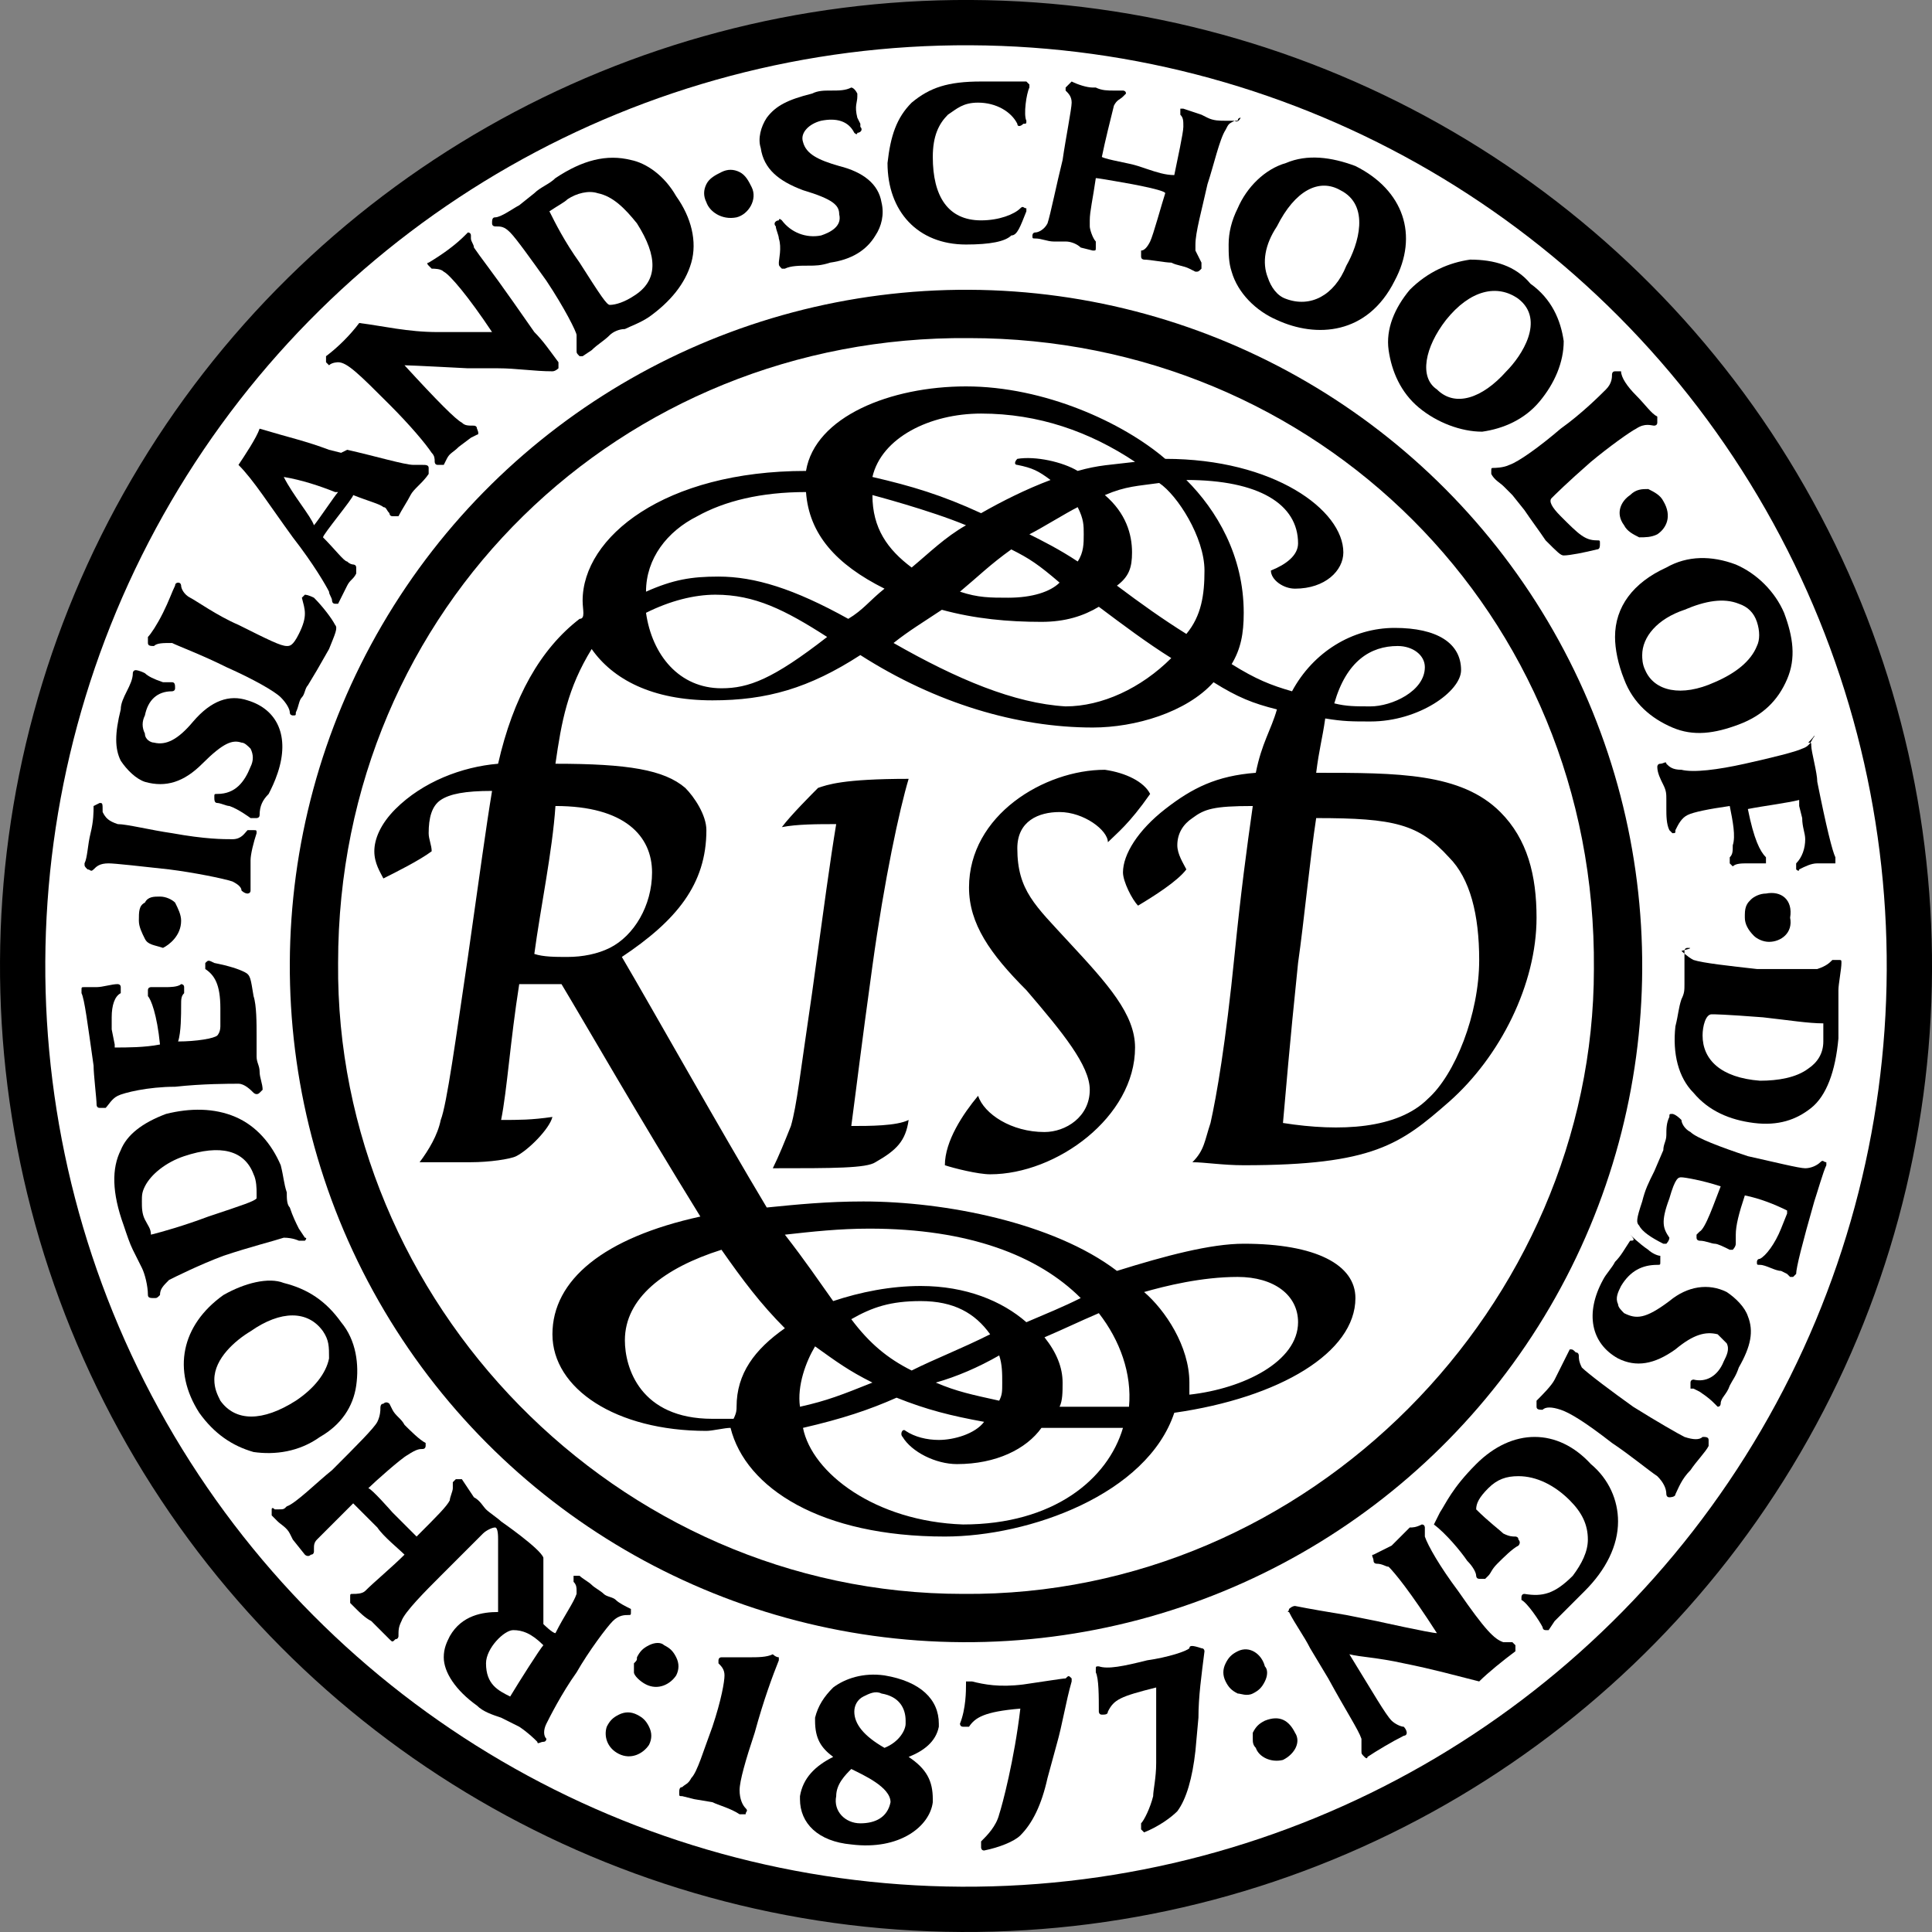 <?xml version="1.0" encoding="utf-8"?>
<!-- Generator: Adobe Illustrator 20.1.0, SVG Export Plug-In . SVG Version: 6.00 Build 0)  -->
<svg version="1.1" id="Layer_1" xmlns="http://www.w3.org/2000/svg" xmlns:xlink="http://www.w3.org/1999/xlink" x="0px" y="0px"
	 width="100%" height="100%" viewBox="0 0 64 64" enable-background="new 0 0 64 64" xml:space="preserve">
<rect x="0" y="0" width="64" height="64" fill="#808080" stroke="none"/>
<g>
	<ellipse transform="matrix(4.889833e-03 -1 1 4.889833e-03 -0.156 63.843)" cx="32" cy="32" rx="32" ry="32"/>
	
		<ellipse transform="matrix(4.889636e-03 -1 1 4.889636e-03 -0.156 63.843)" fill="#FFFFFF" cx="32" cy="32" rx="30.5" ry="30.5"/>
	<ellipse transform="matrix(4.889574e-03 -1 1 4.889574e-03 -0.156 63.843)" cx="32" cy="32" rx="22.4" ry="22.4"/>
	<path fill="#FFFFFF" d="M31.9,52.8c11.5,0.1,20.9-9.6,20.9-20.7c0.1-11.8-9.2-20.9-20.7-20.9c-11.5-0.1-20.9,8.9-20.9,20.7
		C11.1,43.1,20.4,52.8,31.9,52.8z"/>
	<g>
		<g>
			<path d="M23.9,5.7c-0.2,0.1-0.4,0.2-0.5,0.4c-0.1,0.2-0.1,0.4,0,0.6c0.1,0.3,0.5,0.6,1,0.5c0.4-0.1,0.7-0.6,0.5-1
				c-0.1-0.2-0.2-0.4-0.4-0.5C24.3,5.6,24.1,5.6,23.9,5.7z"/>
			<g>
				<path d="M14.6,52.2c0.7-0.7,1.3-1.3,1.4-1.4c0.1-0.1,0.3-0.2,0.4-0.2c0.1,0,0.1,0.3,0.1,0.4c0,0.8,0,1.4,0,2c0,0,0,0.3,0,0.4
					c-0.5,0-1.2,0.1-1.6,0.8c-0.1,0.2-0.2,0.4-0.2,0.7c0,0.5,0.4,1.1,1.1,1.6c0.2,0.2,0.5,0.3,0.8,0.4l0.6,0.3
					c0.3,0.2,0.5,0.4,0.6,0.5c0,0.1,0.1,0,0.2,0c0.1,0,0.1-0.1,0.1-0.1c-0.1-0.1-0.1-0.3,0-0.5c0.1-0.2,0.5-1,1-1.7
					c0.4-0.7,1-1.5,1.2-1.7c0.2-0.2,0.4-0.2,0.5-0.2c0.1,0,0.1,0,0.1-0.1c0-0.1,0-0.1,0-0.1c-0.2-0.1-0.4-0.2-0.5-0.3
					c-0.1-0.1-0.3-0.1-0.4-0.2c-0.1-0.1-0.3-0.2-0.4-0.3c-0.1-0.1-0.3-0.2-0.4-0.3c0,0-0.1,0-0.2,0c0,0,0,0.1,0,0.1c0,0,0,0.1,0,0.1
					c0.1,0.1,0.1,0.2,0.1,0.3c0,0,0,0.1,0,0.1c-0.1,0.3-0.4,0.7-0.7,1.3c-0.1,0-0.4-0.3-0.4-0.3c0-0.2,0-0.6,0-0.9
					c0-0.5,0-1.1,0-1.3c-0.1-0.3-1.4-1.2-1.4-1.2c-0.1-0.1-0.4-0.3-0.5-0.4c-0.1-0.1-0.2-0.3-0.4-0.4L15.3,49c0,0-0.1,0-0.2,0
					c0,0-0.1,0.1-0.1,0.1c0,0,0,0,0,0c0,0,0,0.1,0,0.2c0,0.1-0.1,0.3-0.1,0.4c-0.1,0.2-0.4,0.5-1.1,1.2c-0.1-0.1-0.8-0.8-0.8-0.8
					c0,0-0.7-0.8-0.8-0.8c0.2-0.2,1.1-1,1.3-1.1C13.8,48,13.9,48,14,48l0,0h0c0.1,0,0.1-0.1,0.1-0.1c0-0.1,0-0.1,0-0.1
					c-0.2-0.1-0.5-0.4-0.7-0.6c-0.1-0.2-0.3-0.3-0.4-0.5l-0.1-0.2c0,0-0.1-0.1-0.2,0c-0.1,0-0.1,0.1-0.1,0.2l0,0l0,0
					c0,0,0,0.2-0.1,0.4c-0.1,0.2-0.7,0.8-1.5,1.6c-0.5,0.4-1.2,1.1-1.5,1.2C9.4,50,9.4,50,9.2,50l-0.1,0C9,49.9,9,50,9,50
					c0,0.1,0,0.1,0,0.2c0,0,0.2,0.2,0.2,0.2c0.1,0.1,0.3,0.2,0.4,0.4c0,0,0.1,0.2,0.1,0.2l0.4,0.5c0,0,0.1,0.1,0.2,0
					c0.1,0,0.1-0.1,0.1-0.1c0,0,0,0,0,0c0,0,0-0.1,0-0.1c0-0.1,0-0.2,0.1-0.3c0.1-0.1,0.8-0.8,1.2-1.2c0.2,0.2,0.4,0.4,0.6,0.6
					l0.2,0.2c0.2,0.3,0.7,0.7,0.9,0.9c-0.4,0.4-1,0.9-1.3,1.2c-0.1,0.1-0.3,0.1-0.4,0.1c-0.1,0-0.1,0-0.1,0.1c0,0.1,0,0.1,0,0.2
					c0,0,0.2,0.2,0.2,0.2c0.1,0.1,0.3,0.3,0.5,0.4c0,0,0.1,0.1,0.1,0.1c0.2,0.2,0.4,0.4,0.5,0.5c0.1,0.1,0.1,0.1,0.2,0
					c0.1,0,0.1-0.1,0.1-0.1c0-0.2,0-0.3,0.1-0.5C13.4,53.4,14.1,52.7,14.6,52.2z"/>
				<path d="M7.4,42.9c-1.4,1-1.7,2.5-0.8,3.9c0.5,0.7,1.1,1.1,1.8,1.3c0.7,0.1,1.5,0,2.2-0.5c0.7-0.4,1.1-1,1.2-1.7
					c0.1-0.7,0-1.5-0.5-2.1c-0.5-0.7-1.1-1.1-1.9-1.3C8.9,42.3,8.1,42.5,7.4,42.9z M7.1,45.7c0-0.7,0.7-1.3,1.2-1.6
					c1-0.7,1.9-0.7,2.4,0c0.2,0.3,0.2,0.5,0.2,0.9c-0.1,0.5-0.5,1-1.1,1.4c-1.1,0.7-2,0.7-2.5,0C7.2,46.2,7.1,46,7.1,45.7z"/>
				<path d="M5.5,36.9L5.5,36.9c-0.8,0.3-1.3,0.7-1.5,1.2c-0.3,0.6-0.3,1.4,0.1,2.5c0.1,0.3,0.2,0.6,0.3,0.8l0.3,0.6
					c0.1,0.2,0.2,0.6,0.2,0.9C4.9,43,5,43,5.1,43c0.1,0,0.1,0,0.2-0.1c0-0.2,0.1-0.3,0.3-0.5c0.2-0.1,1-0.5,1.8-0.8
					c0.9-0.3,1.7-0.5,2-0.6c0.3,0,0.5,0.1,0.5,0.1c0.1,0,0.1,0,0.2,0c0,0,0.1-0.1,0-0.1c0,0-0.2-0.3-0.2-0.3
					c-0.1-0.2-0.2-0.4-0.3-0.7c-0.1-0.1-0.1-0.3-0.1-0.5c-0.1-0.3-0.1-0.5-0.2-0.9C9,37.9,8.5,37.3,7.8,37
					C7.1,36.7,6.3,36.7,5.5,36.9z M4.8,40.4L4.8,40.4c-0.1-0.2-0.1-0.4-0.1-0.6c0-0.2,0-0.3,0.1-0.5c0.2-0.4,0.7-0.8,1.3-1
					c1.2-0.4,2-0.2,2.3,0.6c0.1,0.2,0.1,0.5,0.1,0.6c0,0.1,0,0.1,0,0.2c-0.1,0.1-0.4,0.2-1.6,0.6c-0.8,0.3-1.5,0.5-1.9,0.6
					C5,40.7,4.9,40.6,4.8,40.4z"/>
				<path d="M6.8,31.9C6.8,31.9,6.8,31.9,6.8,31.9c0,0.1,0,0.2,0,0.2l0,0c0.3,0.2,0.5,0.5,0.5,1.3c0,0.3,0,0.5,0,0.6
					c0,0.2-0.1,0.3-0.1,0.3c-0.1,0.1-0.7,0.2-1.3,0.2C6,34.2,6,33.6,6,33.3c0-0.2,0-0.3,0.1-0.4c0,0,0,0,0-0.1c0-0.1,0-0.1,0-0.1
					c0-0.1-0.1-0.1-0.1-0.1c-0.1,0.1-0.4,0.1-0.5,0.1c-0.1,0-0.3,0-0.5,0c0,0-0.1,0-0.1,0.1c0,0,0,0,0,0.1c0,0.1,0,0.1,0,0.1
					c0.1,0.1,0.3,0.6,0.4,1.6c-0.5,0.1-1.1,0.1-1.5,0.1c0,0,0-0.1,0-0.1l-0.1-0.5c0-0.1,0-0.3,0-0.4c0-0.4,0.1-0.7,0.3-0.8
					c0,0,0,0,0-0.1c0,0,0-0.1,0-0.1c0-0.1-0.1-0.1-0.1-0.1c-0.2,0-0.5,0.1-0.7,0.1l-0.3,0l-0.1,0c-0.1,0-0.1,0-0.1,0.1
					c0,0,0,0.1,0,0.1c0.1,0.2,0.2,1,0.4,2.4c0,0.3,0.1,1.1,0.1,1.3c0,0,0,0.1,0.1,0.1c0.1,0,0.2,0,0.2,0c0.1-0.1,0.2-0.3,0.4-0.4
					c0.2-0.1,1-0.3,1.9-0.3c0.9-0.1,1.8-0.1,2.1-0.1c0.2,0,0.4,0.2,0.5,0.3c0,0,0.1,0.1,0.2,0c0,0,0.1-0.1,0.1-0.1
					c0-0.2-0.1-0.4-0.1-0.6c0-0.2-0.1-0.3-0.1-0.5l0-0.7c0-0.4,0-1-0.1-1.3c-0.1-0.6-0.1-0.7-0.3-0.8c-0.2-0.1-0.5-0.2-1-0.3
					C6.9,31.8,6.9,31.8,6.8,31.9z"/>
				<path d="M4.8,29.9c-0.2,0.1-0.2,0.3-0.2,0.6l0,0c0,0.2,0.1,0.4,0.2,0.6c0.1,0.2,0.3,0.2,0.6,0.3C5.6,31.3,6,31,6,30.5
					c0-0.2-0.1-0.4-0.2-0.6c-0.1-0.1-0.3-0.2-0.5-0.2C5.1,29.7,4.9,29.7,4.8,29.9z"/>
				<path d="M3.3,26.6c0,0-0.2,0.1-0.2,0.1l0,0c0,0.2,0,0.5-0.1,0.9c-0.1,0.4-0.1,0.8-0.2,1c0,0.1,0,0.1,0.1,0.2
					c0.1,0,0.1,0.1,0.2,0c0.1-0.1,0.2-0.2,0.5-0.2c0.2,0,1.1,0.1,2,0.2c0.8,0.1,1.8,0.3,2.1,0.4c0.2,0.1,0.3,0.2,0.3,0.3l0,0
					c0,0,0.1,0.1,0.2,0.1c0,0,0.1,0,0.1-0.1c0,0,0-0.4,0-0.4l0-0.6c0-0.2,0.1-0.6,0.2-0.9c0-0.1,0-0.1-0.1-0.1c-0.1,0-0.1,0-0.2,0
					c-0.1,0.1-0.2,0.3-0.5,0.3c-0.3,0-0.9,0-2-0.2c-0.7-0.1-1.5-0.3-1.8-0.3c-0.3-0.1-0.4-0.2-0.5-0.4C3.4,26.6,3.4,26.6,3.3,26.6z"
					/>
				<path d="M4.5,22.2c-0.1,0-0.1,0.1-0.1,0.1c0,0,0,0,0,0c0,0.2-0.1,0.4-0.2,0.6c-0.1,0.2-0.2,0.4-0.2,0.6c-0.2,0.8-0.2,1.3,0,1.7
					c0.2,0.3,0.5,0.6,0.8,0.7c0.7,0.2,1.3,0,1.9-0.6c0.7-0.7,1-0.8,1.3-0.7c0.1,0,0.2,0.1,0.3,0.2c0.1,0.2,0.1,0.4,0,0.6
					c-0.2,0.5-0.5,0.9-1.1,0.9c-0.1,0-0.1,0-0.1,0.1c0,0.1,0,0.2,0.1,0.2l0,0l0,0c0.1,0,0.3,0.1,0.4,0.1c0.3,0.1,0.7,0.4,0.7,0.4
					c0.1,0,0.1,0,0.2,0c0,0,0.1,0,0.1-0.1c0-0.3,0.1-0.5,0.3-0.7c0.1-0.2,0.2-0.4,0.3-0.7c0.4-1.2,0-2.1-1-2.4
					c-0.6-0.2-1.2,0-1.8,0.7c-0.5,0.6-0.9,0.8-1.3,0.7c-0.1,0-0.3-0.1-0.3-0.3c-0.1-0.2-0.1-0.4,0-0.6c0.1-0.5,0.4-0.8,0.9-0.8
					c0,0,0.1,0,0.1-0.1c0-0.1,0-0.2-0.1-0.2c0,0-0.1,0-0.1,0l-0.2,0c-0.3-0.1-0.5-0.2-0.6-0.3C4.6,22.2,4.5,22.2,4.5,22.2z"/>
				<path d="M10.1,19.7c0,0-0.1,0.1-0.1,0.1l0,0c0.1,0.4,0.2,0.6-0.1,1.2c-0.2,0.4-0.3,0.4-0.4,0.4c-0.2,0-0.6-0.2-1.6-0.7
					c-0.7-0.3-1.4-0.8-1.6-0.9C6.1,19.7,6,19.5,6,19.4c0,0,0-0.1-0.1-0.1c0,0-0.1,0-0.1,0.1c-0.1,0.2-0.2,0.5-0.4,0.9
					c-0.2,0.4-0.4,0.7-0.5,0.8c0,0,0,0.1,0,0.2c0,0.1,0.1,0.1,0.2,0.1c0.1-0.1,0.3-0.1,0.6-0.1c0.2,0.1,1,0.4,1.8,0.8
					c0.9,0.4,1.6,0.8,1.8,1c0.2,0.2,0.3,0.4,0.3,0.5c0,0.1,0.1,0.1,0.1,0.1c0.1,0,0.1,0,0.1-0.1c0.1-0.2,0.1-0.4,0.2-0.5
					c0.1-0.1,0.1-0.3,0.2-0.4l0.3-0.5l0.4-0.7c0.2-0.5,0.3-0.7,0.2-0.8c-0.1-0.2-0.4-0.6-0.7-0.9C10.2,19.7,10.1,19.7,10.1,19.7z"/>
				<path d="M8.6,14.2c-0.1,0.3-0.5,0.9-0.7,1.2l0,0l0,0c0.5,0.5,1,1.3,1.8,2.4c0.7,0.9,1.1,1.6,1.2,1.8c0,0.1,0.1,0.2,0.1,0.3
					c0,0,0,0.1,0.1,0.1c0,0,0.1,0,0.1,0c0.1-0.2,0.2-0.4,0.3-0.6c0.1-0.2,0.2-0.2,0.3-0.4c0,0,0-0.1,0-0.2c0-0.1-0.1-0.1-0.1-0.1
					c0,0-0.1,0-0.2-0.1c-0.1,0-0.4-0.4-0.8-0.8c0-0.1,1-1.3,1-1.4c0.5,0.2,0.9,0.3,1,0.4c0.1,0,0.1,0.1,0.2,0.2c0,0,0,0.1,0.1,0.1
					c0,0,0.1,0,0.2,0c0.1-0.2,0.3-0.5,0.4-0.7c0.1-0.2,0.4-0.4,0.6-0.7c0,0,0-0.1,0-0.2c0-0.1-0.1-0.1-0.2-0.1c-0.1,0-0.1,0-0.3,0
					c-0.3,0-1.3-0.3-2.2-0.5L11.3,15l-0.4-0.1C10.1,14.6,9.6,14.5,8.6,14.2L8.6,14.2L8.6,14.2z M9.4,15.8c0.6,0.1,1.2,0.3,1.7,0.5
					c0,0,0.1,0,0.1,0c-0.1,0.1-0.7,1-0.8,1.1C10.3,17.1,9.7,16.4,9.4,15.8z"/>
				<path d="M15.4,7.8L15.4,7.8c-0.3,0.3-0.7,0.6-1.2,0.9c0,0-0.1,0,0,0.1c0,0,0.1,0.1,0.1,0.1c0.1,0,0.3,0,0.4,0.1
					c0.2,0.1,0.8,0.8,1.6,2c-0.4,0-0.9,0-1.8,0c-1,0-1.8-0.2-2.6-0.3l0,0l0,0c-0.3,0.4-0.7,0.8-1.1,1.1c0,0,0,0.1,0,0.2
					c0,0,0.1,0.1,0.1,0.1c0.1-0.1,0.3-0.1,0.3-0.1c0.3,0,0.7,0.4,1.7,1.4c0.7,0.7,1.2,1.3,1.4,1.6c0.1,0.1,0.1,0.2,0.1,0.3
					c0,0,0,0.1,0.1,0.1c0.1,0,0.1,0,0.2,0c0,0,0.1-0.2,0.1-0.2c0.1-0.2,0.2-0.2,0.4-0.4l0.4-0.3l0.2-0.1c0.1,0,0-0.2,0-0.2
					c0-0.1-0.1-0.1-0.1-0.1c-0.2,0-0.3,0-0.4-0.1c-0.2-0.1-0.8-0.7-1.9-1.9c0.2,0,2.1,0.1,2.1,0.1c0,0,1,0,1,0
					c0.6,0,1.2,0.1,1.8,0.1c0.1,0,0.2-0.1,0.2-0.1c0,0,0-0.1,0-0.1c0,0,0,0,0-0.1c-0.3-0.4-0.5-0.7-0.8-1l-0.7-1
					c-0.7-1-1.1-1.5-1.3-1.8c0-0.1-0.1-0.2-0.1-0.3c0,0,0-0.1,0-0.1c0,0,0,0,0,0c0-0.1-0.1-0.1-0.1-0.1C15.4,7.8,15.4,7.8,15.4,7.8z
					"/>
				<path d="M18.4,5.9L18.4,5.9c-0.2,0.2-0.5,0.3-0.7,0.5l-0.5,0.4c-0.2,0.1-0.6,0.4-0.8,0.4c-0.1,0-0.1,0.1-0.1,0.2
					c0,0.1,0.1,0.1,0.1,0.1c0.2,0,0.3,0,0.5,0.2c0.2,0.2,0.7,0.9,1.2,1.6c0.6,0.9,1,1.7,1,1.8c0,0.3,0,0.5,0,0.5
					c0,0.1,0,0.1,0.1,0.2c0,0,0.1,0,0.1,0c0,0,0.3-0.2,0.3-0.2c0.2-0.2,0.4-0.3,0.6-0.5c0.1-0.1,0.3-0.2,0.5-0.2
					c0.2-0.1,0.5-0.2,0.8-0.4c0.7-0.5,1.2-1.1,1.4-1.8c0.2-0.7,0-1.5-0.5-2.2c-0.4-0.7-1-1.1-1.5-1.2C20.1,5.1,19.3,5.3,18.4,5.9z
					 M18.8,6.6c0.3-0.2,0.7-0.3,1-0.2c0.5,0.1,0.9,0.5,1.3,1c0.7,1.1,0.7,1.9-0.1,2.4c-0.3,0.2-0.6,0.3-0.8,0.3h0
					c-0.1,0-0.3-0.3-1-1.4c-0.5-0.7-0.8-1.3-1-1.7C18.5,6.8,18.7,6.7,18.8,6.6z"/>
				<path d="M28.2,2.9L28.2,2.9C28,3,27.8,3,27.5,3c-0.2,0-0.4,0-0.6,0.1c-0.8,0.2-1.2,0.4-1.5,0.8c-0.2,0.3-0.3,0.7-0.2,1
					c0.1,0.7,0.6,1.1,1.4,1.4c1,0.3,1.2,0.5,1.2,0.8c0.1,0.4-0.3,0.6-0.6,0.7c-0.5,0.1-1-0.1-1.3-0.5c0,0-0.1-0.1-0.1,0
					c-0.1,0-0.2,0.1-0.1,0.2l0,0l0,0c0,0.1,0.1,0.3,0.1,0.4c0.1,0.3,0,0.7,0,0.8c0,0.1,0,0.1,0.1,0.2c0,0,0.1,0,0.1,0
					c0.2-0.1,0.5-0.1,0.8-0.1c0.2,0,0.4,0,0.7-0.1c0.7-0.1,1.2-0.4,1.5-0.9c0.2-0.3,0.3-0.7,0.2-1.1c-0.1-0.6-0.6-1-1.4-1.2
					c-0.7-0.2-1.1-0.4-1.2-0.8c-0.1-0.3,0.2-0.6,0.6-0.7c0.5-0.1,0.9,0,1.1,0.4c0,0,0.1,0.1,0.1,0c0.1,0,0.2-0.1,0.1-0.2
					c0,0,0-0.1,0-0.1l-0.1-0.2c-0.1-0.4,0-0.5,0-0.7c0,0,0-0.1,0-0.1C28.3,2.9,28.2,2.9,28.2,2.9z"/>
				<path d="M34,2.7L34,2.7L34,2.7l-0.3,0l-0.5,0l-0.7,0c-1.1,0-1.7,0.2-2.3,0.7c-0.5,0.5-0.7,1.1-0.8,2c0,1.6,1,2.7,2.6,2.7
					c0.8,0,1.3-0.1,1.5-0.3C33.7,7.8,33.8,7.5,34,7C34,7,34,7,34,6.9c-0.1,0-0.1-0.1-0.2,0c-0.2,0.2-0.7,0.4-1.3,0.4
					c-1.1,0-1.6-0.8-1.6-2.1c0-0.7,0.2-1.1,0.5-1.4c0.3-0.2,0.5-0.4,1-0.4c0.6,0,1.1,0.3,1.3,0.7c0,0.1,0.1,0.1,0.2,0
					C34,4.1,34,4.1,34,4c-0.1-0.2,0-0.9,0.1-1.1c0,0,0-0.1,0-0.1C34.1,2.8,34,2.7,34,2.7z"/>
				<path d="M35.3,2.9c0,0,0,0.1,0,0.1l0,0c0.1,0.1,0.2,0.2,0.2,0.4c0,0.2-0.2,1.2-0.3,1.9c-0.2,0.8-0.4,1.8-0.5,2.1
					c-0.1,0.2-0.3,0.3-0.4,0.3c-0.1,0-0.1,0.1-0.1,0.1c0,0.1,0,0.1,0.1,0.1c0.2,0,0.4,0.1,0.6,0.1c0.1,0,0.3,0,0.4,0
					c0.2,0,0.4,0.1,0.5,0.2l0.4,0.1c0.1,0,0.1,0,0.1-0.1c0,0,0,0,0-0.1c0,0,0-0.1,0-0.1c-0.1-0.1-0.2-0.4-0.2-0.5c0-0.1,0-0.1,0-0.2
					c0-0.3,0.1-0.7,0.2-1.4c0.1,0,1.2,0.2,1.2,0.2c0,0,1.1,0.2,1.1,0.3c-0.1,0.3-0.4,1.4-0.5,1.6c-0.1,0.2-0.2,0.3-0.3,0.3l0,0l0,0
					c0,0,0,0.1,0,0.1c0,0,0,0.1,0,0.1c0,0.1,0.1,0.1,0.1,0.1c0.2,0,0.7,0.1,0.9,0.1c0.2,0.1,0.4,0.1,0.6,0.2l0.2,0.1
					c0.1,0,0.1,0,0.2-0.1c0,0,0-0.1,0-0.1c0,0,0-0.1,0-0.1l0,0l0,0c0,0-0.1-0.2-0.2-0.4c0,0,0-0.1,0-0.2c0-0.4,0.2-1.1,0.4-2
					c0.2-0.6,0.4-1.5,0.6-1.8c0.1-0.2,0.1-0.2,0.3-0.3l0.1,0c0,0,0-0.1,0.1-0.1c0,0,0,0,0,0C41,4.1,40.9,4,40.9,4c0,0-0.3,0-0.3,0
					c-0.2,0-0.4,0-0.6-0.1l-0.2-0.1l-0.6-0.2c-0.1,0-0.1,0-0.1,0c0,0,0,0.1,0,0.1c0,0,0,0.1,0,0.1c0.1,0.1,0.1,0.2,0.1,0.4
					c0,0,0,0,0,0c0,0.2-0.2,1.1-0.3,1.6c-0.3,0-0.6-0.1-0.9-0.2l-0.3-0.1c-0.3-0.1-1-0.2-1.2-0.3c0.1-0.5,0.3-1.3,0.4-1.7
					c0.1-0.2,0.2-0.2,0.3-0.3c0,0,0.1-0.1,0.1-0.1c0,0,0,0,0,0c0-0.1-0.1-0.1-0.1-0.1l0,0l-0.3,0c-0.2,0-0.4,0-0.6-0.1
					c0,0-0.1,0-0.1,0c-0.2,0-0.5-0.1-0.7-0.2C35.4,2.8,35.3,2.9,35.3,2.9z"/>
				<path d="M42.6,5.4c-0.7,0.2-1.3,0.8-1.6,1.5c-0.2,0.4-0.3,0.8-0.3,1.2c0,0.3,0,0.6,0.1,0.9c0.2,0.7,0.8,1.3,1.5,1.6
					c1.3,0.6,3,0.5,3.9-1.3c0.8-1.5,0.3-3-1.3-3.8C44.1,5.2,43.3,5.1,42.6,5.4z M42.6,9.9c-0.3-0.1-0.5-0.4-0.6-0.7
					c-0.2-0.5-0.1-1.1,0.3-1.7c0.6-1.2,1.4-1.6,2.1-1.2c1,0.5,0.6,1.8,0.2,2.5C44.2,9.8,43.4,10.2,42.6,9.9L42.6,9.9L42.6,9.9z"/>
				<path d="M48.7,8.6c-0.7,0.1-1.4,0.4-2,1c-0.5,0.6-0.8,1.3-0.7,2c0.1,0.7,0.4,1.4,1,1.9c0.6,0.5,1.4,0.8,2.1,0.8
					c0.7-0.1,1.4-0.4,1.9-1c0.5-0.6,0.8-1.3,0.8-2c-0.1-0.7-0.4-1.4-1.1-1.9C50.2,8.8,49.5,8.6,48.7,8.6z M47.9,10.6
					c0.8-1,1.7-1.2,2.4-0.7c0.9,0.7,0.1,1.9-0.4,2.4c-0.8,0.9-1.7,1.2-2.3,0.6l0,0C47,12.5,47.2,11.5,47.9,10.6z"/>
				<path d="M53.5,12.3c-0.1,0-0.1,0.1-0.1,0.1l0,0c0,0.1,0,0.3-0.2,0.5c-0.2,0.2-0.8,0.8-1.5,1.3c-0.7,0.6-1.4,1.1-1.7,1.2
					c-0.2,0.1-0.5,0.1-0.5,0.1c-0.1,0-0.1,0-0.1,0.1c0,0,0,0.1,0,0.1c0.1,0.2,0.3,0.3,0.4,0.4c0.1,0.1,0.2,0.2,0.3,0.3l0.4,0.5
					c0.2,0.3,0.5,0.7,0.7,1c0.4,0.4,0.5,0.5,0.6,0.5c0.2,0,0.7-0.1,1.1-0.2c0.1,0,0.1-0.1,0.1-0.2c0-0.1,0-0.1-0.1-0.1
					c-0.4,0-0.6-0.2-1.2-0.8c-0.3-0.3-0.4-0.5-0.3-0.6c0.1-0.1,0.5-0.5,1.3-1.2c0.6-0.5,1.3-1,1.5-1.1c0.3-0.2,0.5-0.1,0.6-0.1
					c0,0,0.1,0,0.1-0.1c0,0,0-0.1,0-0.2c-0.2-0.1-0.4-0.4-0.7-0.7c-0.3-0.3-0.5-0.6-0.5-0.8C53.7,12.3,53.6,12.3,53.5,12.3z"/>
				<path d="M54,16.4c-0.3,0.2-0.5,0.6-0.2,1c0.1,0.2,0.3,0.3,0.5,0.4c0.2,0,0.4,0,0.6-0.1c0.3-0.2,0.5-0.6,0.2-1.1
					c-0.1-0.2-0.3-0.3-0.5-0.4C54.4,16.2,54.2,16.2,54,16.4z"/>
				<path d="M55.2,18.8c-1.1,0.5-1.7,1.3-1.7,2.3c0,0.4,0.1,0.9,0.3,1.4c0.3,0.8,0.9,1.3,1.6,1.6c0.7,0.3,1.4,0.2,2.2-0.1
					c0.8-0.3,1.3-0.8,1.6-1.5c0.3-0.7,0.2-1.4-0.1-2.2c-0.3-0.7-0.9-1.3-1.6-1.6C56.7,18.4,55.9,18.4,55.2,18.8z M54.4,21.7
					c0-0.6,0.5-1.2,1.4-1.5c0.7-0.3,1.3-0.4,1.8-0.2c0.3,0.1,0.5,0.3,0.6,0.6c0.1,0.3,0.1,0.6,0,0.8c-0.2,0.5-0.7,0.9-1.4,1.2
					c-1.1,0.5-2,0.3-2.3-0.4C54.4,22,54.4,21.8,54.4,21.7z"/>
				<path d="M60.1,24.4L60.1,24.4c-0.1,0.1-0.1,0.3-0.4,0.4c-0.2,0.1-1,0.3-1.9,0.5c-0.9,0.2-1.7,0.3-2.1,0.2
					c-0.3,0-0.4-0.1-0.5-0.2c0-0.1-0.1,0-0.2,0c-0.1,0-0.1,0.1-0.1,0.1c0,0.2,0.1,0.4,0.2,0.6c0.1,0.2,0.1,0.3,0.1,0.5l0,0.3
					c0,0.2,0,0.5,0.1,0.7c0,0,0.1,0.1,0.1,0.1c0.1,0,0.1,0,0.1-0.1c0.1-0.2,0.2-0.4,0.4-0.5c0.2-0.1,0.7-0.2,1.4-0.3
					c0.1,0.5,0.2,1,0.1,1.3c0,0.2,0,0.3-0.1,0.4c0,0,0,0,0,0.1c0,0,0,0.1,0,0.1c0.1,0.1,0.1,0.1,0.1,0.1c0.1-0.1,0.3-0.1,0.5-0.1
					c0.1,0,0.4,0,0.5,0c0,0,0.1,0,0.1,0c0,0,0-0.1,0-0.1c0,0,0-0.1,0-0.1c-0.2-0.2-0.4-0.6-0.6-1.6c0.5-0.1,1.3-0.2,1.7-0.3
					c0,0.1,0,0.2,0,0.2l0.1,0.4c0,0.3,0.1,0.5,0.1,0.7c0,0.3-0.1,0.6-0.3,0.8c0,0,0,0,0,0.1c0,0,0,0.1,0,0.1c0,0,0.1,0.1,0.1,0
					c0.2-0.1,0.4-0.2,0.6-0.2c0.1,0,0.3,0,0.5,0c0,0,0.1,0,0.1,0c0,0,0-0.1,0-0.2c-0.1-0.2-0.3-1-0.6-2.5c0-0.3-0.2-1-0.2-1.2
					c0-0.1,0-0.1-0.1-0.1C60.2,24.3,60.1,24.3,60.1,24.4z"/>
				<path d="M58.5,29.6c-0.2,0-0.4,0.1-0.5,0.2c-0.1,0.1-0.2,0.2-0.2,0.5c0,0,0,0.1,0,0.1c0,0.2,0.1,0.4,0.3,0.6
					c0.1,0.1,0.3,0.2,0.5,0.2c0.4,0,0.8-0.3,0.7-0.8C59.4,29.8,59,29.5,58.5,29.6z"/>
				<path d="M55.9,31.4c-0.1,0-0.1,0.1-0.1,0.1l0,0l0,0.4c0,0.2,0,0.5,0,0.7c0,0.2,0,0.3-0.1,0.5c-0.1,0.3-0.1,0.5-0.2,0.9
					c-0.1,0.9,0.1,1.7,0.6,2.2c0.5,0.6,1.2,0.9,2,1c0.8,0.1,1.4-0.1,1.9-0.5c0.5-0.4,0.8-1.2,0.9-2.3c0-0.3,0-0.6,0-0.9l0-0.7
					c0-0.2,0.1-0.7,0.1-0.9c0-0.1,0-0.1-0.1-0.1c-0.1,0-0.1,0-0.2,0c-0.1,0.1-0.2,0.2-0.5,0.3c-0.3,0-1.1,0-2,0
					c-0.9-0.1-1.8-0.2-2.1-0.3c-0.2-0.1-0.4-0.3-0.4-0.3C56.1,31.4,56,31.4,55.9,31.4z M58.3,35.8c-1.3-0.1-1.9-0.7-1.9-1.5
					c0-0.3,0.1-0.7,0.3-0.7c0.1,0,0.4,0,1.7,0.1c0.9,0.1,1.5,0.2,2,0.2c0,0.2,0,0.3,0,0.5c0,0,0,0.1,0,0.1c0,0.4-0.2,0.7-0.5,0.9
					C59.5,35.7,58.9,35.8,58.3,35.8z"/>
				<path d="M55.4,36.9c-0.1,0-0.1,0-0.1,0.1v0c-0.1,0.2-0.1,0.4-0.1,0.6c0,0.2-0.1,0.3-0.1,0.5l-0.3,0.7c-0.2,0.4-0.3,0.6-0.4,1
					c-0.2,0.6-0.2,0.7-0.1,0.8c0.1,0.2,0.4,0.4,0.8,0.6c0,0,0.1,0,0.1,0c0,0,0.1-0.1,0.1-0.2c-0.2-0.3-0.3-0.5,0-1.3
					c0.2-0.7,0.3-0.7,0.4-0.7c0.1,0,0.7,0.1,1.3,0.3c-0.2,0.5-0.5,1.4-0.7,1.5c0,0-0.1,0.1-0.1,0.1c0,0,0,0,0,0.1
					c0,0.1,0.1,0.1,0.1,0.1c0.2,0,0.4,0.1,0.5,0.1c0.1,0,0.3,0.1,0.5,0.2c0,0,0.1,0,0.1,0c0,0,0.1-0.1,0.1-0.2c0,0,0,0,0,0
					c0-0.1,0-0.2,0-0.3c0-0.3,0.1-0.7,0.3-1.3c0.5,0.1,1,0.3,1.4,0.5c0,0,0,0.1,0,0.1L59,40.7c-0.2,0.5-0.5,0.9-0.7,1
					c-0.1,0-0.1,0.1-0.1,0.1c0,0,0,0,0,0c0,0.1,0,0.1,0.1,0.1c0.2,0,0.5,0.2,0.7,0.2l0.2,0.1l0.1,0.1c0.1,0,0.1,0,0.1,0
					c0,0,0.1-0.1,0.1-0.1c0-0.2,0.2-1,0.6-2.4c0.1-0.3,0.3-1,0.4-1.2c0,0,0-0.1,0-0.1c-0.1,0-0.1-0.1-0.2,0
					c-0.1,0.1-0.3,0.2-0.5,0.2c-0.2,0-1-0.2-1.9-0.4c-0.9-0.3-1.7-0.6-1.9-0.8c-0.2-0.1-0.3-0.3-0.3-0.4
					C55.5,36.9,55.4,36.9,55.4,36.9z"/>
				<path d="M54,41.1C54,41.1,54,41.1,54,41.1L54,41.1c-0.2,0.3-0.3,0.5-0.5,0.7c-0.1,0.2-0.3,0.4-0.4,0.6c-0.6,1.1-0.4,2.1,0.5,2.6
					c0.6,0.3,1.2,0.2,1.9-0.3c0.6-0.5,1-0.6,1.4-0.5c0.1,0.1,0.2,0.2,0.3,0.3c0.1,0.2,0,0.4-0.1,0.6c-0.2,0.5-0.6,0.7-1,0.6
					c0,0-0.1,0-0.1,0.1c0,0.1,0,0.2,0,0.2c0,0,0.1,0,0.1,0l0.2,0.1c0.3,0.2,0.4,0.3,0.5,0.4c0,0,0.1,0.1,0.1,0.1
					c0.1,0,0.1-0.1,0.1-0.1c0-0.2,0.2-0.3,0.3-0.6c0.1-0.2,0.2-0.3,0.3-0.6c0.4-0.7,0.5-1.2,0.3-1.7c-0.1-0.3-0.4-0.6-0.7-0.8
					c-0.6-0.3-1.3-0.2-1.9,0.3c-0.8,0.6-1.1,0.6-1.5,0.4c-0.1-0.1-0.2-0.2-0.2-0.3c-0.1-0.2,0-0.4,0.1-0.6c0.3-0.5,0.7-0.7,1.2-0.7
					c0.1,0,0.1,0,0.1-0.1c0-0.1,0-0.2,0-0.2l0,0l0,0c-0.1,0-0.3-0.1-0.4-0.2c-0.3-0.2-0.6-0.5-0.6-0.5C54.2,41.1,54.1,41.1,54,41.1z
					"/>
				<path d="M52,44.7l-0.2,0.4l-0.3,0.6c-0.1,0.2-0.4,0.5-0.6,0.7c0,0,0,0.1,0,0.2c0,0.1,0.1,0.1,0.2,0.1c0.1-0.1,0.3-0.1,0.6,0
					c0.3,0.1,0.8,0.4,1.7,1.1c0.6,0.4,1.2,0.9,1.5,1.1c0.2,0.2,0.3,0.4,0.3,0.6c0,0,0,0.1,0.1,0.1c0,0,0.2,0,0.2-0.1
					c0.1-0.2,0.2-0.5,0.5-0.8c0.2-0.3,0.5-0.6,0.6-0.8c0,0,0-0.1,0-0.2c0-0.1-0.1-0.1-0.2-0.1c-0.1,0.1-0.3,0.1-0.6,0
					c-0.2-0.1-0.9-0.5-1.7-1c-0.7-0.5-1.5-1.1-1.7-1.3c-0.1-0.2-0.1-0.3-0.1-0.4l0,0c0,0,0-0.1-0.1-0.1C52.1,44.7,52.1,44.7,52,44.7
					z"/>
				<path d="M48.9,48.5L48.9,48.5c-0.8,0.8-1,1.3-1.2,1.6l-0.2,0.4l0,0c0.4,0.3,0.9,0.9,1.1,1.2c0.2,0.2,0.3,0.4,0.3,0.5
					c0,0,0,0.1,0.1,0.1c0,0,0.1,0,0.2,0l0,0l0.1-0.1c0.1-0.1,0.1-0.2,0.3-0.4c0.2-0.2,0.5-0.5,0.7-0.6c0,0,0.1-0.1,0-0.2
					c0-0.1-0.1-0.1-0.1-0.1c-0.1,0-0.2,0-0.4-0.1c-0.1-0.1-0.5-0.4-0.9-0.8c0-0.2,0.1-0.4,0.4-0.7c0.3-0.3,0.6-0.4,1-0.4
					c0.6,0,1.2,0.3,1.7,0.8c0.4,0.4,0.6,0.8,0.6,1.3c0,0.4-0.2,0.8-0.5,1.2c-0.6,0.6-1,0.7-1.6,0.6c-0.1,0-0.1,0.1-0.1,0.1
					c0,0.1,0,0.1,0,0.1c0.2,0.1,0.6,0.7,0.7,0.9c0,0,0,0.1,0.1,0.1c0,0,0.1,0,0.1,0l0.2-0.3l0.4-0.4l0.6-0.6
					c0.7-0.7,1.1-1.5,1.1-2.3c0-0.7-0.3-1.4-0.9-1.9C51.6,47.3,50.1,47.3,48.9,48.5z"/>
				<path d="M46.7,50.6L46.7,50.6l-0.2,0.2c-0.1,0.1-0.3,0.3-0.4,0.4l-0.4,0.2l-0.2,0.1c-0.1,0,0,0.1,0,0.2c0,0.1,0.1,0.1,0.1,0.1
					c0.2,0,0.3,0.1,0.4,0.1c0.2,0.2,0.7,0.8,1.6,2.2c-0.2,0-2-0.4-2-0.4l-1-0.2c-0.6-0.1-1.2-0.2-1.7-0.3c-0.1,0-0.2,0.1-0.2,0.1
					c0,0.1-0.1,0.1,0,0.1c0.2,0.4,0.5,0.8,0.7,1.2l0.6,1c0.6,1.1,1,1.7,1.1,2c0,0.2,0,0.3,0,0.4c0,0.1,0,0.1,0.1,0.2
					c0.1,0.1,0.1,0,0.1,0c0,0,0,0,0,0c0.3-0.2,0.8-0.5,1.2-0.7c0,0,0.1,0,0.1-0.1c0,0,0-0.1-0.1-0.2c-0.1,0-0.3-0.1-0.4-0.2
					c-0.2-0.2-0.6-0.9-1.4-2.2c0.4,0.1,0.9,0.1,1.8,0.3c1,0.2,1.7,0.4,2.5,0.6l0,0l0,0c0.3-0.3,0.8-0.7,1.2-1c0,0,0-0.1,0-0.2
					c0,0-0.1-0.1-0.1-0.1c-0.1,0-0.3,0-0.3,0c-0.3-0.1-0.6-0.4-1.5-1.7c-0.6-0.8-1-1.5-1.1-1.8c0-0.1,0-0.2,0-0.3c0,0,0-0.1-0.1-0.1
					C46.9,50.6,46.8,50.6,46.7,50.6z"/>
				<path d="M21.5,54.5c-0.2,0.1-0.3,0.2-0.4,0.4c0,0.1,0,0.1-0.1,0.2c0,0.1,0,0.2,0,0.3c0,0.1,0.2,0.3,0.4,0.4c0.4,0.2,0.8,0,1-0.3
					c0.1-0.2,0.1-0.4,0-0.6c-0.1-0.2-0.2-0.3-0.4-0.4C21.9,54.4,21.7,54.4,21.5,54.5z M20.5,56.8c-0.2,0.1-0.3,0.2-0.4,0.4l0,0
					c-0.1,0.3,0,0.7,0.4,0.9c0.4,0.2,0.8,0,1-0.3c0.1-0.2,0.1-0.4,0-0.6c-0.1-0.2-0.2-0.3-0.4-0.4C20.9,56.7,20.7,56.7,20.5,56.8z"
					/>
				<path d="M25.6,54.8L25.6,54.8c-0.2,0.1-0.5,0.1-0.8,0.1c-0.4,0-0.7,0-0.9,0c-0.1,0-0.1,0.1-0.1,0.1c0,0.1,0,0.1,0,0.1
					c0.1,0.1,0.2,0.2,0.2,0.4c0,0.2-0.1,0.8-0.4,1.7c-0.3,0.8-0.5,1.5-0.7,1.7c-0.1,0.2-0.2,0.2-0.3,0.3c-0.1,0-0.1,0.1-0.1,0.2
					c0,0.1,0,0.1,0.1,0.1c0,0,0.4,0.1,0.4,0.1l0.6,0.1c0.2,0.1,0.6,0.2,0.9,0.4c0.1,0,0.1,0,0.2,0c0-0.1,0.1-0.1,0-0.2
					c-0.1-0.1-0.2-0.3-0.2-0.6c0-0.3,0.2-1,0.5-1.9c0.3-1.1,0.6-1.9,0.8-2.4c0,0,0-0.1,0-0.1C25.7,54.9,25.6,54.8,25.6,54.8z"/>
				<path d="M27.6,55.9c-0.3,0.3-0.5,0.6-0.6,1c0,0,0,0.1,0,0.1c0,0.6,0.2,0.9,0.6,1.2c-0.6,0.3-1,0.7-1.1,1.3c0,0,0,0.1,0,0.1
					c0,0.8,0.6,1.4,1.7,1.5c1.6,0.2,2.6-0.6,2.7-1.4c0,0,0-0.1,0-0.1c0-0.6-0.2-1-0.8-1.4c0.5-0.2,0.9-0.5,1-1c0,0,0-0.1,0-0.1
					c0-0.8-0.6-1.4-1.8-1.6C28.6,55.4,28,55.6,27.6,55.9z M28.3,56.7C28.3,56.7,28.3,56.7,28.3,56.7L28.3,56.7
					c0-0.2,0.1-0.4,0.3-0.5c0.2-0.1,0.4-0.2,0.6-0.1c0.6,0.1,0.8,0.5,0.8,0.9c0,0,0,0,0,0.1c0,0.2-0.2,0.6-0.7,0.8
					C28.6,57.5,28.3,57.1,28.3,56.7z M27.7,59.5C27.7,59.5,27.7,59.5,27.7,59.5c0-0.4,0.3-0.7,0.5-0.9c0.4,0.2,1.3,0.6,1.3,1.1
					c0,0,0,0,0,0c-0.1,0.5-0.5,0.7-1,0.7C28,60.4,27.6,60,27.7,59.5z"/>
				<path d="M35.3,55.6L35.3,55.6c-0.1,0-0.7,0.1-1.4,0.2c-0.8,0.1-1.3,0-1.7-0.1c-0.1,0-0.1,0-0.2,0c0,0,0,0.1,0,0.1
					c0,0.2,0,0.8-0.2,1.3c0,0,0,0.1,0.1,0.1c0.1,0,0.2,0,0.2,0c0.2-0.3,0.5-0.5,1.7-0.6c-0.2,1.7-0.6,3.2-0.7,3.5
					c-0.1,0.4-0.4,0.7-0.6,0.9c0,0,0,0,0,0.1c0,0,0,0,0,0.1c0,0,0,0.1,0.1,0.1c0.5-0.1,1-0.3,1.2-0.5c0.4-0.4,0.7-1,0.9-1.9l0.3-1.1
					c0.2-0.7,0.3-1.4,0.5-2.1c0,0,0-0.1,0-0.1C35.4,55.5,35.4,55.5,35.3,55.6z"/>
				<path d="M39.4,54.6L39.4,54.6c-0.1,0.1-0.7,0.3-1.4,0.4c-0.8,0.2-1.3,0.3-1.6,0.2c-0.1,0-0.1,0-0.1,0.1c0,0,0,0.1,0,0.1
					c0.1,0.2,0.1,0.8,0.1,1.3c0,0,0,0.1,0.1,0.1c0.1,0,0.2,0,0.2-0.1c0.2-0.4,0.4-0.5,1.6-0.8c0,1,0,1.8,0,2.5
					c0,0.5-0.1,0.9-0.1,1.1c-0.1,0.4-0.3,0.8-0.4,0.9c0,0,0,0,0,0.1c0,0,0,0.1,0,0.1c0,0,0.1,0.1,0.1,0.1c0.5-0.2,0.9-0.5,1.1-0.7
					c0.3-0.4,0.5-1.1,0.6-2l0.1-1.1c0-0.7,0.1-1.4,0.2-2.2c0,0,0-0.1-0.1-0.1C39.5,54.5,39.4,54.5,39.4,54.6z"/>
				<path d="M41,54.7L41,54.7c-0.2,0.1-0.3,0.2-0.4,0.4c-0.1,0.2-0.1,0.4,0,0.6c0.1,0.2,0.2,0.3,0.4,0.4c0.1,0,0.3,0.1,0.5,0
					c0.2-0.1,0.3-0.2,0.4-0.4c0.1-0.2,0.1-0.4,0-0.5C41.8,54.8,41.4,54.5,41,54.7z M41.9,57c-0.2,0.1-0.3,0.2-0.4,0.4
					c0,0.1,0,0.1,0,0.2c0,0.1,0,0.2,0.1,0.3c0.1,0.3,0.5,0.5,0.9,0.4c0.4-0.2,0.6-0.6,0.4-0.9C42.7,57,42.4,56.8,41.9,57z"/>
			</g>
		</g>
		<path fill="#FFFFFF" d="M18,54.5c-0.4-0.4-0.7-0.5-1-0.5c-0.3,0-0.9,0.6-0.9,1.1c0,0.7,0.4,0.9,0.8,1.1
			C17.2,55.7,17.9,54.6,18,54.5z"/>
	</g>
	<path d="M38.1,26.3c-0.7,1-1.1,1.3-1.4,1.6c0-0.4-0.8-1-1.6-1c-0.7,0-1.4,0.3-1.4,1.2c0,1.4,0.6,1.9,1.7,3.1
		c1.3,1.4,2.2,2.4,2.2,3.5c0,2.3-2.6,4.2-4.8,4.2c-0.4,0-1.2-0.2-1.5-0.3c0-0.8,0.6-1.7,1.1-2.3c0.2,0.6,1.1,1.2,2.2,1.2
		c0.7,0,1.5-0.5,1.5-1.4c0-0.8-0.9-1.9-2.1-3.3c-1.2-1.2-1.9-2.2-1.9-3.4c0-2.4,2.5-3.9,4.5-3.9C37.3,25.6,37.9,25.9,38.1,26.3z
		 M30.1,37.1c-0.1,0.7-0.4,1-1.1,1.4c-0.3,0.2-1.4,0.2-3.4,0.2c0.2-0.4,0.4-0.9,0.6-1.4c0.2-0.7,0.3-1.7,0.7-4.4
		c0.4-2.9,0.6-4.4,0.8-5.6c-0.6,0-1.3,0-1.8,0.1c0.3-0.4,1-1.1,1.2-1.3c0.3-0.1,0.8-0.3,3-0.3c-0.3,1-0.8,3.3-1.2,6.2
		c-0.4,2.9-0.5,3.8-0.7,5.3C28.8,37.3,29.7,37.3,30.1,37.1z M17.7,31.6c0.3,0.1,0.7,0.1,1.1,0.1c0.5,0,1-0.1,1.4-0.3
		c0.8-0.4,1.4-1.4,1.4-2.5c0-1.2-0.9-2.2-3.2-2.2C18.3,28.2,17.9,30.1,17.7,31.6z M43,43.8c0-0.9-0.8-1.5-2-1.5
		c-1.2,0-2.4,0.3-3.1,0.5c0.7,0.6,1.5,1.8,1.5,3c0,0.1,0,0.3,0,0.4C41.2,46,43,45.1,43,43.8z M30.2,45.4c0.8-0.4,1.6-0.7,2.6-1.2
		c-0.5-0.7-1.2-1.1-2.3-1.1c-1,0-1.6,0.2-2.3,0.6C28.8,44.5,29.4,45,30.2,45.4z M33.1,46.4c0.1-0.2,0.1-0.3,0.1-0.6
		c0-0.3,0-0.6-0.1-0.9c-0.7,0.4-1.4,0.7-2.1,0.9C31.7,46.1,32.2,46.2,33.1,46.4z M24.4,46.6c0-1.1,0.6-1.9,1.6-2.6
		c-0.8-0.8-1.4-1.6-2.1-2.6c-1.9,0.6-3.2,1.6-3.2,3c0,0.9,0.5,2.6,2.9,2.6c0.2,0,0.5,0,0.7,0C24.4,46.8,24.4,46.7,24.4,46.6z
		 M26.5,46.6c0.9-0.2,1.4-0.4,2.4-0.8c-0.8-0.4-1.2-0.7-1.9-1.2C26.7,45.1,26.4,45.9,26.5,46.6z M27.6,43.1c0.9-0.3,1.9-0.5,2.9-0.5
		c1.5,0,2.7,0.5,3.5,1.2c0.7-0.3,1.2-0.5,1.8-0.8c-1.4-1.4-3.7-2.3-7-2.3c-1,0-1.9,0.1-2.8,0.2C26.7,41.8,27.1,42.4,27.6,43.1z
		 M35.9,46.6c0.5,0,1,0,1.5,0c0.1-1.1-0.3-2.2-1-3.1c-0.7,0.3-1.1,0.5-1.8,0.8c0.4,0.5,0.6,1,0.6,1.5c0,0.3,0,0.6-0.1,0.8
		C35.3,46.6,35.5,46.6,35.9,46.6z M26.6,47.3c0.3,1.5,2.4,3.1,5.3,3.2c3,0,4.8-1.5,5.3-3.2c-0.5,0-0.9,0-1.4,0c-0.4,0-0.9,0-1.3,0
		c-0.5,0.7-1.5,1.2-2.8,1.2c-0.7,0-1.5-0.4-1.8-0.9c-0.1-0.1,0-0.3,0.1-0.2c0.3,0.2,0.7,0.3,1.1,0.3c0.5,0,1.2-0.2,1.5-0.6
		c-1.1-0.2-1.9-0.4-2.9-0.8C28.8,46.7,27.9,47,26.6,47.3z M43,31.9c-0.3,2.9-0.4,4.2-0.5,5.3c1.9,0.3,3.8,0.2,4.8-0.8
		c0.9-0.8,1.7-2.8,1.7-4.6c0-1.5-0.3-2.7-1-3.4c-1-1.1-1.8-1.3-4.4-1.3C43.4,28.4,43.2,30.5,43,31.9z M45.4,23.4
		c0.7,0,1.8-0.5,1.8-1.3c0-0.4-0.4-0.7-0.9-0.7c-0.9,0-1.7,0.5-2.1,1.9C44.6,23.4,44.9,23.4,45.4,23.4z M28.9,16.4
		c0,1.1,0.5,1.8,1.3,2.4c0.6-0.5,1.1-1,1.8-1.4C30.8,16.9,28.9,16.4,28.9,16.4z M23.8,19.1c1.2,0,2.5,0.4,4.3,1.4
		c0.5-0.3,0.7-0.6,1.2-1c-1.6-0.8-2.5-1.8-2.6-3.2c-1.5,0-2.7,0.3-3.6,0.8c-1,0.5-1.7,1.4-1.7,2.5C22.3,19.2,22.9,19.1,23.8,19.1z
		 M23.7,19.7c-0.7,0-1.5,0.2-2.3,0.6c0.2,1.4,1.1,2.5,2.5,2.5c0.9,0,1.7-0.3,3.5-1.7C26,20.2,25,19.7,23.7,19.7z M19.3,19.9
		c0-2.1,2.7-4.3,7.4-4.3c0.3-1.8,2.8-2.8,5.3-2.8c2.6,0,5.2,1.2,6.6,2.4c3.6,0,5.9,1.7,5.9,3.1c0,0.6-0.6,1.2-1.6,1.2
		c-0.4,0-0.8-0.3-0.8-0.6c0.5-0.2,0.9-0.5,0.9-0.9c0-1.3-1.3-2.1-3.7-2.1c1,1,1.9,2.5,1.9,4.4c0,0.7-0.1,1.2-0.4,1.7
		c0.8,0.5,1.3,0.7,2,0.9c0.7-1.3,2-2.1,3.4-2.1c1.4,0,2.2,0.5,2.2,1.4c0,0.7-1.4,1.7-3,1.7c-0.6,0-0.9,0-1.5-0.1
		c-0.1,0.7-0.2,1-0.3,1.8c2.7,0,4.8,0,6.1,1.3c0.9,0.9,1.2,2.1,1.2,3.5c0,2.2-1.2,4.6-2.9,6.1c-1.6,1.4-2.5,2.1-6.8,2.1
		c-0.7,0-1.3-0.1-1.7-0.1c0.4-0.4,0.4-0.7,0.6-1.3c0.2-0.9,0.5-2.6,0.8-5.6c0.2-2,0.4-3.5,0.6-4.9c-1.3,0-1.6,0.1-2,0.4
		c-0.3,0.2-0.5,0.5-0.5,0.9c0,0.3,0.2,0.6,0.3,0.8c-0.3,0.4-1.1,0.9-1.6,1.2c-0.2-0.2-0.5-0.8-0.5-1.1c0-0.6,0.5-1.4,1.4-2.1
		c0.9-0.7,1.7-1.1,3-1.2c0.2-1,0.5-1.4,0.7-2.1c-0.8-0.2-1.3-0.4-2.1-0.9c-0.9,1-2.6,1.5-4,1.5c-2.5,0-5.2-0.8-7.7-2.4
		c-1.7,1.1-3.1,1.5-4.9,1.5c-2,0-3.3-0.7-4-1.7c-0.8,1.3-1,2.4-1.2,3.8c2.4,0,3.6,0.2,4.3,0.8c0.3,0.3,0.7,0.9,0.7,1.4
		c0,1.8-1,3-2.8,4.2c1,1.7,3.3,5.8,4.8,8.3c1-0.1,2-0.2,3.2-0.2c2.7,0,6.3,0.7,8.4,2.3c1.6-0.5,3.1-0.9,4.2-0.9
		c2.4,0,3.7,0.7,3.7,1.8c0,1.8-2.5,3.3-6,3.8c-0.9,2.7-4.8,4.1-7.6,4.1c-4.1,0-6.6-1.6-7.1-3.6c-0.2,0-0.6,0.1-0.8,0.1
		c-3,0-5.1-1.4-5.1-3.2c0-1.8,1.7-3.2,4.9-3.9c-2.1-3.4-3.7-6.2-4.6-7.7c-0.5,0-1.2,0-1.4,0c-0.3,1.9-0.4,3.5-0.6,4.5
		c0.6,0,1,0,1.7-0.1c-0.1,0.4-0.8,1.1-1.2,1.3c-0.2,0.1-0.9,0.2-1.5,0.2c-0.7,0-1.4,0-1.7,0c0.3-0.4,0.6-0.9,0.7-1.4
		c0.2-0.5,0.5-2.7,0.9-5.4c0.4-2.8,0.6-4.3,0.8-5.5c-0.9,0-1.4,0.1-1.7,0.3c-0.3,0.2-0.4,0.6-0.4,1.1c0,0.2,0.1,0.4,0.1,0.6
		c-0.4,0.3-1.2,0.7-1.6,0.9c-0.1-0.2-0.3-0.5-0.3-0.9c0-0.4,0.2-0.9,0.7-1.4c0.9-0.9,2.2-1.4,3.4-1.5c0.5-2.2,1.4-3.8,2.7-4.8
		C19.4,20.5,19.3,20.2,19.3,19.9z M33.5,18.2c-0.7,0.5-1.1,0.9-1.7,1.4c0.6,0.2,1,0.2,1.6,0.2c0.8,0,1.4-0.2,1.7-0.5
		C34.4,18.7,34.1,18.5,33.5,18.2z M29.6,21.3c2.1,1.2,4,2,5.7,2.1c1.2,0,2.5-0.6,3.5-1.6c-0.8-0.5-1.6-1.1-2.4-1.7
		c-0.5,0.3-1.1,0.5-1.9,0.5c-1.1,0-2.2-0.1-3.3-0.4C30.6,20.6,30.1,20.9,29.6,21.3z M33.7,15.4c-0.1,0-0.1-0.1,0-0.2
		c0.6-0.1,1.5,0.1,2,0.4c0.7-0.2,1.1-0.2,1.9-0.3c-1.5-1-3.2-1.6-5.1-1.6c-1.7,0-3.3,0.8-3.6,2.1c1.3,0.3,2.3,0.6,3.6,1.2
		c0.7-0.4,1.5-0.8,2.3-1.1C34.4,15.6,34.2,15.5,33.7,15.4z M37.5,18.3c0,0.5-0.1,0.8-0.5,1.1c0.8,0.6,1.5,1.1,2.3,1.6
		c0.5-0.6,0.6-1.3,0.6-2.1c0-1.1-0.9-2.5-1.5-2.9c-0.7,0.1-1.1,0.1-1.8,0.4C37.3,17,37.5,17.7,37.5,18.3z M35.9,17.7
		c0-0.3,0-0.5-0.2-0.9c-0.4,0.2-1.2,0.7-1.6,0.9c0.4,0.2,1,0.5,1.6,0.9C35.9,18.3,35.9,18,35.9,17.7z"/>
</g>
</svg>
